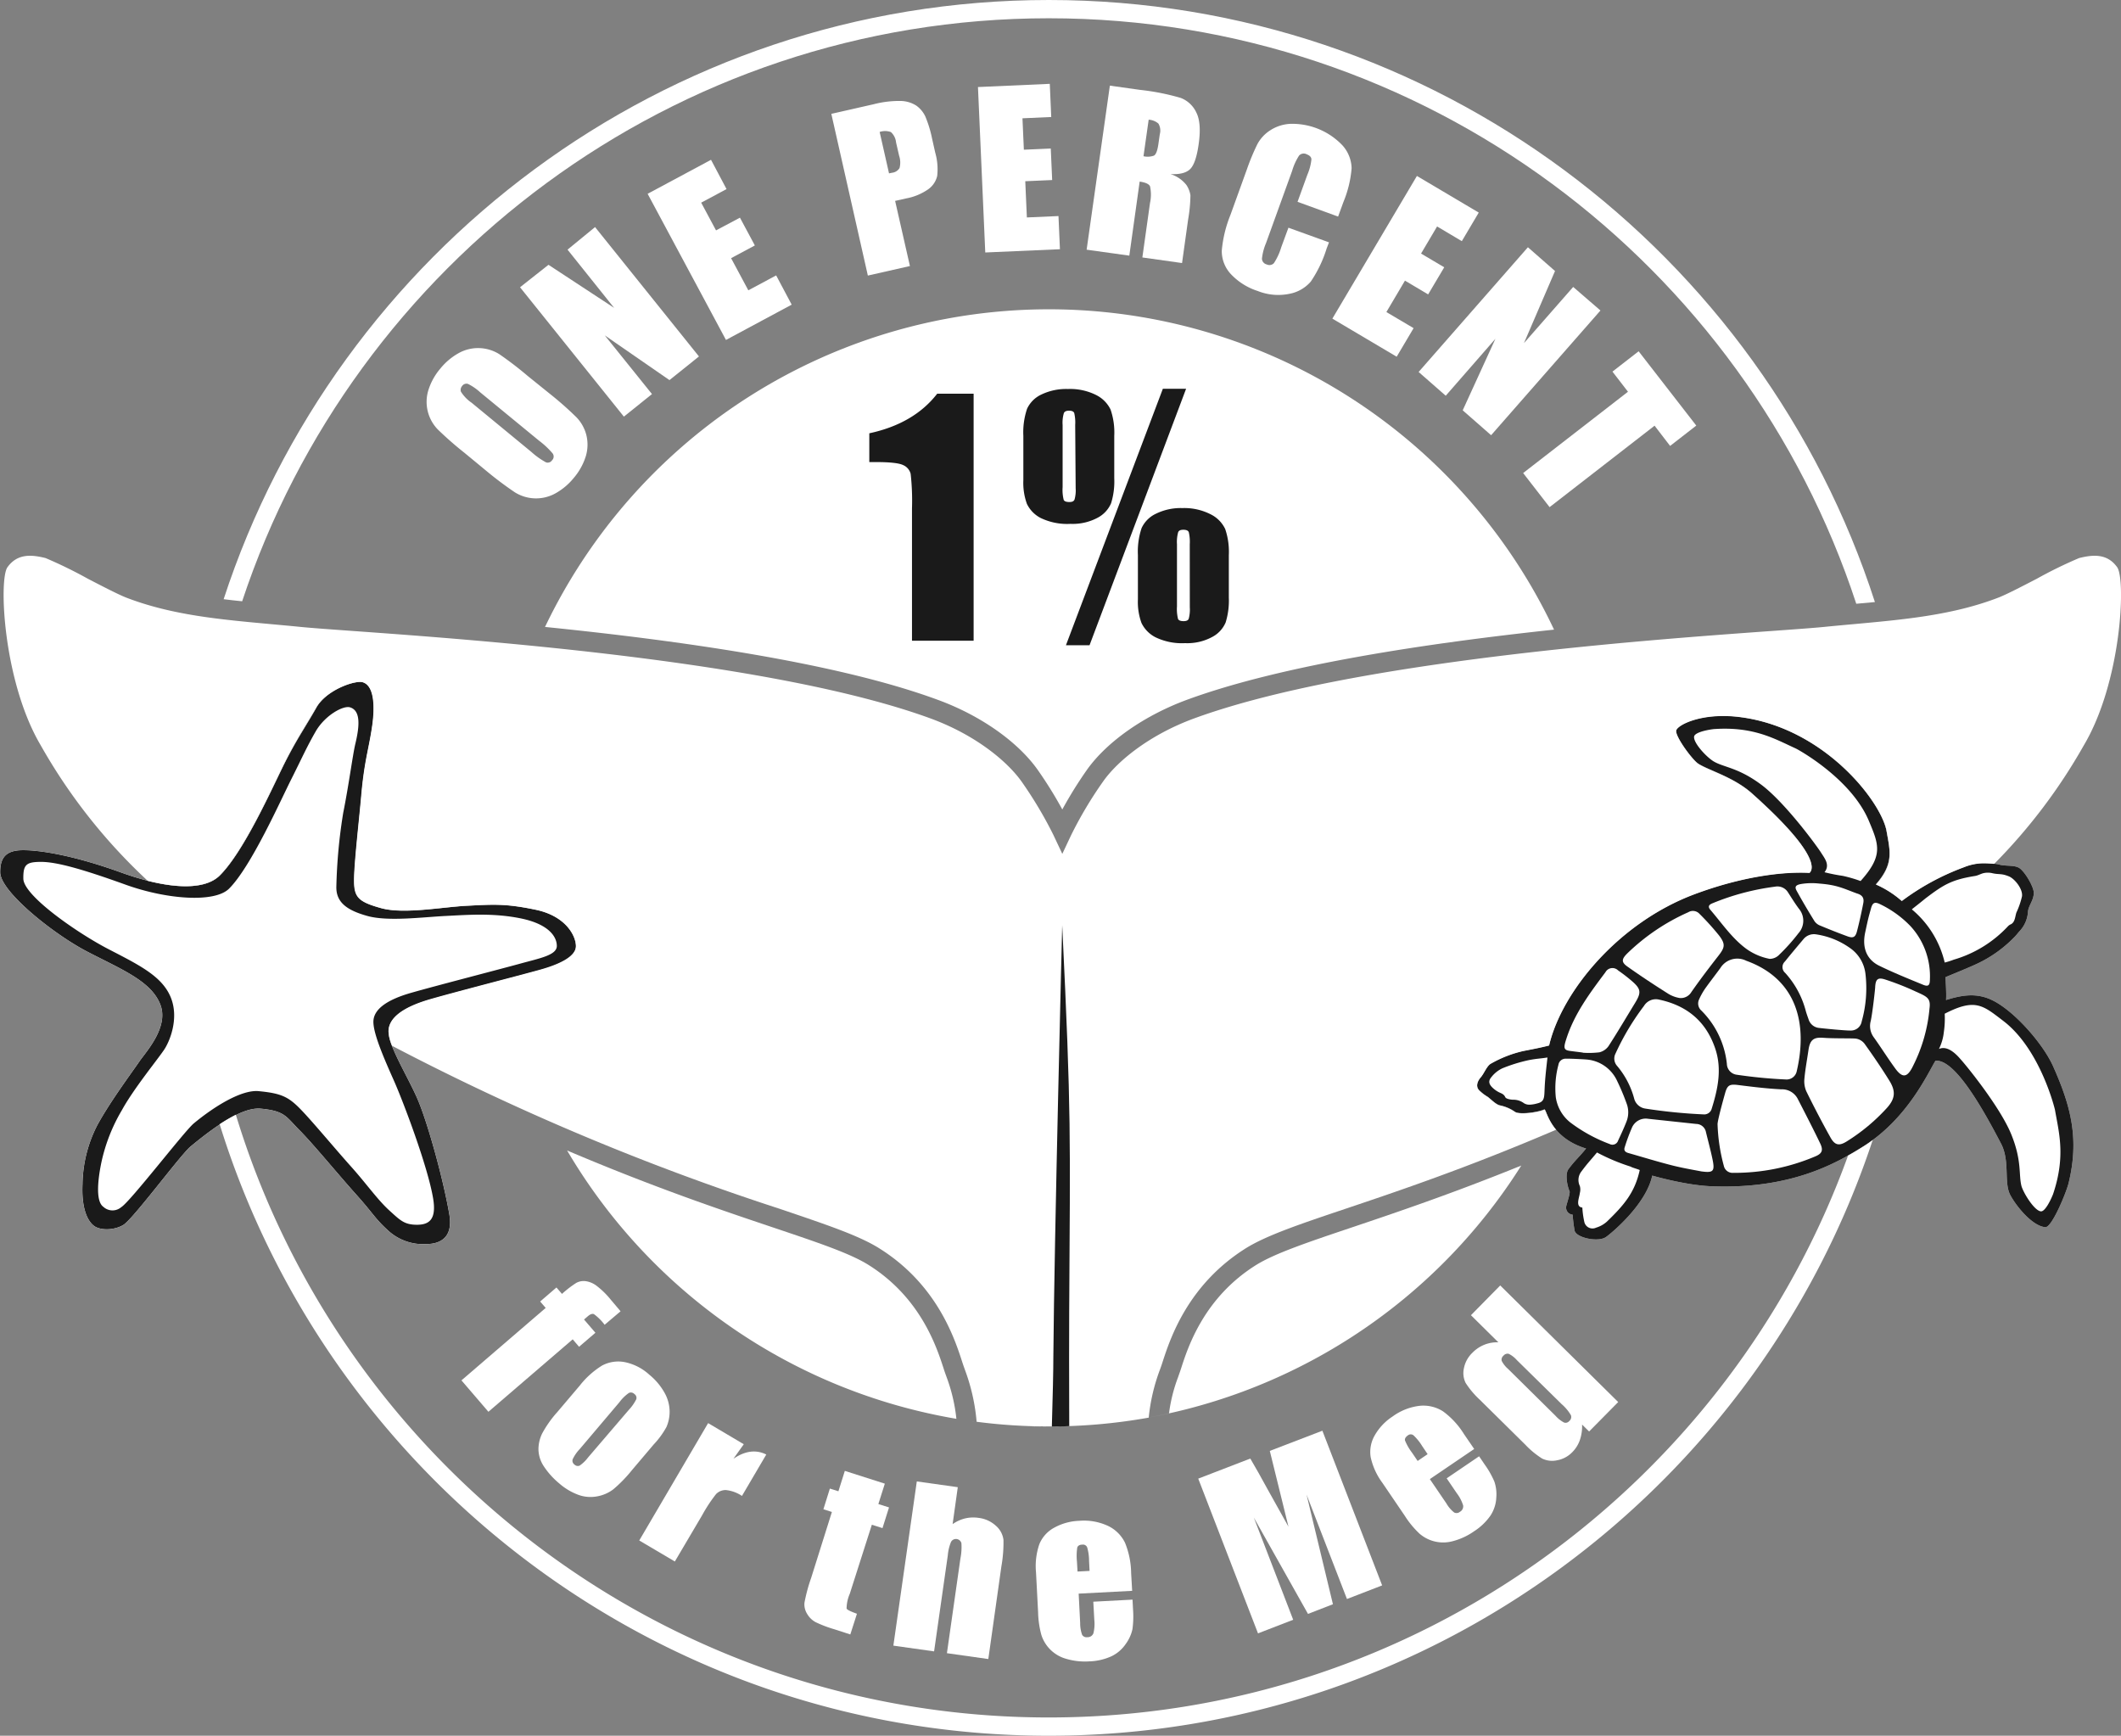 <svg xmlns="http://www.w3.org/2000/svg" viewBox="0 0 409.9 335.41"><rect x="0" y="0" width="409.9" height="335.41" fill="#808080" stroke="none"/><defs><style>.cls-1{fill:#fff;}.cls-2{fill:#1a1a1a;}</style></defs><g id="Capa_2" data-name="Capa 2"><g id="Ebene_1" data-name="Ebene 1"><path class="cls-1" d="M211.45,275.31l-2.28.16Z"></path><path class="cls-1" d="M206.32,275.6l2.19-.09Z"></path><path class="cls-1" d="M211.93,275.27c.83-.07,1.65-.15,2.47-.24C213.58,275.12,212.76,275.19,211.93,275.27Z"></path><path class="cls-1" d="M181.09,135.18c8.29,3,15.55,8.09,19.43,13.55a79.4,79.4,0,0,1,4.78,7.69,79.4,79.4,0,0,1,4.78-7.69c3.89-5.46,11.15-10.52,19.43-13.55,18.32-6.7,46.16-10.87,70.82-13.51a107.93,107.93,0,0,0-195-.52C131.11,123.76,161.53,128,181.09,135.18Z"></path><path class="cls-1" d="M205.59,275.63c-.91,0-1.83,0-2.75,0C203.76,275.66,204.68,275.65,205.59,275.63Z"></path><path class="cls-1" d="M182.94,266.12c-.2-.55-.4-1.1-.59-1.71-1.33-4.09-4.43-13.69-14.54-20-3.59-2.24-9.8-4.32-18.39-7.21-10-3.36-23.09-7.77-39.82-14.88a108.25,108.25,0,0,0,75.23,51.85A32.74,32.74,0,0,0,182.94,266.12Z"></path><path class="cls-1" d="M217.37,274.66c-.9.13-1.8.24-2.7.34C215.57,274.9,216.47,274.79,217.37,274.66Z"></path><path class="cls-1" d="M261.18,237.21c-8.59,2.89-14.8,5-18.38,7.21-10.12,6.3-13.22,15.9-14.54,20-.2.61-.4,1.16-.59,1.71a30.72,30.72,0,0,0-1.75,7q-4.2.92-8.51,1.52A108.14,108.14,0,0,0,294,225.23C280.57,230.68,269.73,234.33,261.18,237.21Z"></path><path class="cls-1" d="M202.67,275.66c-1.37,0-2.74,0-4.11-.08C199.93,275.63,201.3,275.66,202.67,275.66Z"></path><path class="cls-1" d="M184.84,274.18q4.26.72,8.63,1.09Q189.11,274.9,184.84,274.18Z"></path><path class="cls-1" d="M193.77,275.29c1.36.12,2.73.2,4.1.26C196.5,275.49,195.13,275.41,193.77,275.29Z"></path><path class="cls-1" d="M46.8,116.19C68.46,50.82,130.15,3.53,202.69,3.53c72.72,0,134.54,47.52,156.05,113.14l3.6-.33C340.59,48.91,277.25,0,202.69,0,128.33,0,65.13,48.65,43.22,115.79,44.41,115.94,45.6,116.07,46.8,116.19Z"></path><path class="cls-1" d="M103.54,175.78c-5.9-1.23-8.25-1-13.17-.77s-12.27,1.69-16.7.46-5.21-2.16-5.21-5.36,1-11.89,1.38-16.24c.62-7,1.49-9.12,2.15-13.78.44-3.15.5-7.53-1.83-8.26-1.47-.46-7.08,1.44-9,4.89s-3.78,6.05-6.13,10.72-7.81,17.06-12.56,21.75c-3.1,3.07-10.29,2.59-19.14-.61s-15.39-4.29-18.84-4.29c-3.2,0-4.49,1.29-4.44,4.33.07,3.67,10.2,11.83,16.84,15.28s12.29,5.66,14.08,10.17c1.74,4.35-2.73,9.16-4,11-1.67,2.44-5.62,7.73-8.11,12.26a25.64,25.64,0,0,0-2.91,11.49c-.2,4.18.73,7,2.29,8.11,1.2.85,3.84.83,5.59-.23,1.93-1.18,11-13.49,13-15.16,4.45-3.68,9.9-7.66,13.57-7.31,4.75.45,4.91,1.59,7.49,4.17s7.32,8.37,10.92,12.39c3.34,3.71,3.63,4.66,6.21,7a10,10,0,0,0,7.3,2.61c2.71,0,5.29-1.21,4.51-5.74-1.18-6.9-4.3-18.15-6.27-22.57s-5.47-10-5.47-12.71,2.94-4.76,8.11-6.24,16.92-4.51,21.11-5.66,7-2.63,7-4.6S109.44,177,103.54,175.78Z"></path><path class="cls-1" d="M103.54,175.78c-5.9-1.23-8.25-1-13.17-.77s-12.27,1.69-16.7.46-5.21-2.16-5.21-5.36,1-11.89,1.38-16.24c.62-7,1.49-9.12,2.15-13.78.44-3.15.5-7.53-1.83-8.26-1.47-.46-7.08,1.44-9,4.89s-3.78,6.05-6.13,10.72-7.81,17.06-12.56,21.75c-3.1,3.07-10.29,2.59-19.14-.61s-15.39-4.29-18.84-4.29c-3.2,0-4.49,1.29-4.44,4.33.07,3.67,10.2,11.83,16.84,15.28s12.29,5.66,14.08,10.17c1.74,4.35-2.73,9.16-4,11-1.67,2.44-5.62,7.73-8.11,12.26a25.64,25.64,0,0,0-2.91,11.49c-.2,4.18.73,7,2.29,8.11,1.2.85,3.84.83,5.59-.23,1.93-1.18,11-13.49,13-15.16,4.45-3.68,9.9-7.66,13.57-7.31,4.75.45,4.91,1.59,7.49,4.17s7.32,8.37,10.92,12.39c3.34,3.71,3.63,4.66,6.21,7a10,10,0,0,0,7.3,2.61c2.71,0,5.29-1.21,4.51-5.74-1.18-6.9-4.3-18.15-6.27-22.57s-5.47-10-5.47-12.71,2.94-4.76,8.11-6.24,16.92-4.51,21.11-5.66,7-2.63,7-4.6S109.44,177,103.54,175.78Z"></path><path class="cls-2" d="M103.54,175.78c-5.9-1.23-8.25-1-13.17-.77s-12.27,1.69-16.7.46-5.21-2.16-5.21-5.36,1-11.89,1.38-16.24c.62-7,1.49-9.12,2.15-13.78.44-3.15.5-7.53-1.83-8.26-1.47-.46-7.08,1.44-9,4.89s-3.78,6.05-6.13,10.72-7.81,17.06-12.56,21.75c-3.1,3.07-10.29,2.59-19.14-.61s-15.39-4.29-18.84-4.29c-3.2,0-4.49,1.29-4.44,4.33.07,3.67,10.2,11.83,16.84,15.28s12.29,5.66,14.08,10.17c1.74,4.35-2.73,9.16-4,11-1.67,2.44-5.62,7.73-8.11,12.26a25.64,25.64,0,0,0-2.91,11.49c-.2,4.18.73,7,2.29,8.11,1.2.85,3.84.83,5.59-.23,1.93-1.18,11-13.49,13-15.16,4.45-3.68,9.9-7.66,13.57-7.31,4.75.45,4.91,1.59,7.49,4.17s7.32,8.37,10.92,12.39c3.34,3.71,3.63,4.66,6.21,7a10,10,0,0,0,7.3,2.61c2.71,0,5.29-1.21,4.51-5.74-1.18-6.9-4.3-18.15-6.27-22.57s-5.47-10-5.47-12.71,2.94-4.76,8.11-6.24,16.92-4.51,21.11-5.66,7-2.63,7-4.6S109.44,177,103.54,175.78Z"></path><path class="cls-1" d="M100.74,177.49c-5.32-1.1-10.2-.71-14.63-.49S75,178.11,71,177s-6-2.65-6-5.53a102.72,102.72,0,0,1,1.33-14.4c1.06-5.27,1.86-11.34,2.33-13.28.82-3.4,1.1-6.45-1-7.1-1.32-.42-4.87,1.55-6.65,4.65s-2.63,5.09-4.75,9.3-7.76,16.87-12,21.09c-2.79,2.76-12,2.1-20-.78s-13.2-4.4-16.31-4.4c-2.88,0-3.48.52-3.44,3.27C4.6,173.12,15,180.33,21,183.43s10.34,5.24,12,9.3-.21,8.57-1.33,10.19c-1.51,2.2-5.87,7.52-8.11,11.6a33.61,33.61,0,0,0-4,10.26c-.75,3.7-1,7.43.41,8.42a2.6,2.6,0,0,0,3.46.07c1.74-1.06,12.2-14.67,14-16.17,4-3.32,9.26-6.56,12.55-6.25,4.29.41,5.71,1.06,8,3.39s6.59,7.53,9.83,11.15c3,3.34,5.16,6.47,7.48,8.56,2.06,1.87,2.86,2.72,5.29,2.72s3.81-1.09,3.11-5.17c-1.06-6.21-5.76-18.61-7.53-22.6s-4-9-4-11.44,2.65-4.28,7.3-5.61,17.38-4.62,21.15-5.66,7-1.62,7-3.4S106.06,178.6,100.74,177.49Z"></path><path class="cls-1" d="M18.41,176.2a1.35,1.35,0,0,1,0-2.54,1.24,1.24,0,0,1,1.76,1.27C20.17,176.39,19.39,176.39,18.41,176.2Z"></path><path class="cls-1" d="M26.74,180.46a1.34,1.34,0,0,1,0-2.54,1.24,1.24,0,0,1,1.76,1.27C28.5,180.65,27.71,180.65,26.74,180.46Z"></path><path class="cls-1" d="M34.29,183.66a1.57,1.57,0,0,1,0-3c.58-.24,2.46-.53,2.46,1.18S35.43,183.88,34.29,183.66Z"></path><path class="cls-1" d="M39.28,206.6a1.35,1.35,0,0,1,0-2.54A1.24,1.24,0,0,1,41,205.33C41,206.79,40.26,206.79,39.28,206.6Z"></path><path class="cls-1" d="M43.45,186.16a1.73,1.73,0,0,1,0-3.28c.64-.28,2,.43,2.28,1.57C46.23,186.28,44.71,186.41,43.45,186.16Z"></path><path class="cls-1" d="M46.57,198.82a1.47,1.47,0,0,1,0-2.86,1.54,1.54,0,0,1,2.2,1.43C48.77,199,47.8,199,46.57,198.82Z"></path><path class="cls-1" d="M57,162.62a1.7,1.7,0,0,1,2.21,1.3c.12,1.47-.89,1.84-2.15,1.58A1.47,1.47,0,0,1,57,162.62Z"></path><path class="cls-1" d="M55,170.27c.65-.28,2,.43,2.29,1.57.49,1.82-1,2-2.29,1.71A1.74,1.74,0,0,1,55,170.27Z"></path><path class="cls-1" d="M52.15,189.94a1.74,1.74,0,0,1,0-3.28c.64-.28,2.72-.59,2.72,1.3S53.41,190.19,52.15,189.94Z"></path><path class="cls-1" d="M53.73,181.19a1.75,1.75,0,0,1,0-3.28c.64-.28,2.6.26,2.91,1.4C57.13,181.14,54.71,181.52,53.73,181.19Z"></path><path class="cls-1" d="M57.69,200.31a1.56,1.56,0,0,1,0-2.95c.58-.25,2.45-.53,2.45,1.17S58.82,200.54,57.69,200.31Z"></path><path class="cls-1" d="M59.38,157.34a1.35,1.35,0,0,1,0-2.54,1.24,1.24,0,0,1,1.76,1.27C61.14,157.53,60.36,157.53,59.38,157.34Z"></path><path class="cls-1" d="M61.22,151.13c-1.26-.25-1.83-1.29-.12-2.28.46-.26,1.75-.79,1.86,1C63,150.89,62.49,151.39,61.22,151.13Z"></path><path class="cls-1" d="M63.18,185.36a1.7,1.7,0,0,1,2.21,1.3c.11,1.47-.89,1.83-2.15,1.58A1.47,1.47,0,0,1,63.18,185.36Z"></path><path class="cls-1" d="M64.06,208a1.35,1.35,0,0,1,0-2.54,1.24,1.24,0,0,1,1.76,1.27C65.82,208.15,65,208.15,64.06,208Z"></path><path class="cls-1" d="M74.18,186.26a1.34,1.34,0,0,1,0-2.54A1.24,1.24,0,0,1,75.94,185C75.94,186.46,75.15,186.46,74.18,186.26Z"></path><path class="cls-1" d="M396.76,206c-2-4.43-7.6-10.76-11.82-12.76-2.93-1.39-5.64-1-8.85,0,.09-1.33-.07-3.38-.1-4.42,0,0,4.72-1.94,5.46-2.3a24.52,24.52,0,0,0,7.77-5.36c.23-.2.82-.92,1-1.14a6,6,0,0,0,1.7-3.78c.05-1.2,1.1-2.17,1.13-3.7,0-1.22-1.86-4.35-2.95-4.89s-2.56-.2-4-.65a18,18,0,0,0-2.86-.21,10.18,10.18,0,0,0-3.72.77,47.24,47.24,0,0,0-12,6.52,19.3,19.3,0,0,0-5-3.19c3.49-4,2.77-6.36,2.06-10.33-1-5.57-11.88-19.84-28.17-22-7.42-1-12.19,1.47-12.48,2.55s3.09,5.7,4.29,6.47c2.07,1.31,6.83,2.57,10.36,5.73,14.81,13.22,11.09,15.2,11.12,15.34-5.26-.29-13.26.75-22.34,4.16-14.65,5.51-25.58,18.79-28,29.19-1.79.47-3.38.75-5,1.07a22.81,22.81,0,0,0-6.2,2.41c-.81.41-1.35,1.95-2,2.66s-1,1.78-.33,2.51a8.43,8.43,0,0,0,1.53,1.2c.49.27,1.62,1.55,2.51,1.74a7.76,7.76,0,0,1,2.83,1.2c.85.69,4.66.11,5.73-.41.49-.24.85,5.35,8.09,7.56-1.3,1.62-2.19,2.33-3.41,4-.65.86-.28,3.14.22,4.25.17.39-.59,2.49-.66,3a1.37,1.37,0,0,0,1.26,1.53,27.28,27.28,0,0,0,.38,3.11c.37,1.37,4.47,2.23,6,1.25.7-.44,7.79-6.16,9-11.91,0,0,6.36,1.86,11.37,2.06,15.08.61,23.86-4.19,29.46-7.72,8.45-5.31,12.38-14,13.9-16.53,3.57-.33,8.62,8.21,12.67,16,1.79,3.42.5,7.5,1.79,9.94,1.16,2.19,4.26,6,6.77,6.22,1.25.1,4-6.54,4.49-8.46C401.86,220.14,400.27,213.84,396.76,206Z"></path><path class="cls-2" d="M396.76,206c-2-4.43-7.6-10.76-11.82-12.76-2.93-1.39-5.64-1-8.85,0,.09-1.33-.07-3.38-.1-4.42,0,0,4.72-1.94,5.46-2.3a24.52,24.52,0,0,0,7.77-5.36c.23-.2.82-.92,1-1.14a6,6,0,0,0,1.7-3.78c.05-1.2,1.1-2.17,1.13-3.7,0-1.22-1.86-4.35-2.95-4.89s-2.56-.2-4-.65a18,18,0,0,0-2.86-.21,10.18,10.18,0,0,0-3.72.77,47.24,47.24,0,0,0-12,6.52,19.3,19.3,0,0,0-5-3.19c3.49-4,2.77-6.36,2.06-10.33-1-5.57-11.88-19.84-28.17-22-7.42-1-12.19,1.47-12.48,2.55s3.09,5.7,4.29,6.47c2.07,1.31,6.83,2.57,10.36,5.73,14.81,13.22,11.09,15.2,11.12,15.34-5.26-.29-13.26.75-22.34,4.16-14.65,5.51-25.58,18.79-28,29.19-1.79.47-3.38.75-5,1.07a22.81,22.81,0,0,0-6.2,2.41c-.81.41-1.35,1.95-2,2.66s-1,1.78-.33,2.51a8.43,8.43,0,0,0,1.53,1.2c.49.27,1.62,1.55,2.51,1.74a7.76,7.76,0,0,1,2.83,1.2c.85.69,4.66.11,5.73-.41.49-.24.85,5.35,8.09,7.56-1.3,1.62-2.19,2.33-3.41,4-.65.86-.28,3.14.22,4.25.17.39-.59,2.49-.66,3a1.37,1.37,0,0,0,1.26,1.53,27.28,27.28,0,0,0,.38,3.11c.37,1.37,4.47,2.23,6,1.25.7-.44,7.79-6.16,9-11.91,0,0,6.36,1.86,11.37,2.06,15.08.61,23.86-4.19,29.46-7.72,8.45-5.31,12.38-14,13.9-16.53,3.57-.33,8.62,8.21,12.67,16,1.79,3.42.5,7.5,1.79,9.94,1.16,2.19,4.26,6,6.77,6.22,1.25.1,4-6.54,4.49-8.46C401.86,220.14,400.27,213.84,396.76,206Z"></path><path class="cls-1" d="M360.15,221.51c-.9.57-1.9,1.18-3,1.79-22.83,63.24-83.46,108.58-154.48,108.58-73.94,0-136.6-49.14-157.09-116.47a28.75,28.75,0,0,0-3.13,1.83c21.18,68.37,85,118.17,160.22,118.17,74.12,0,137.15-48.33,159.25-115.13C361.37,220.71,360.78,221.12,360.15,221.51Z"></path><path class="cls-1" d="M369.48,175.73A19,19,0,0,1,375.83,186a14.09,14.09,0,0,0,1.73-.55,23.16,23.16,0,0,0,10.44-6.4,1.69,1.69,0,0,1,.63-.45c.79-.41.79-1.41,1.05-2.25a15.36,15.36,0,0,0,1.09-3.16c.18-1.41-1.42-3.38-2.51-3.83-1.58-.65-1.93-.3-3.33-.65a3.93,3.93,0,0,0-1.53,0c-.58.12-1.12.47-1.7.56-4.55.73-6.09,1.68-9.64,4.38C370.73,174.75,369.58,175.61,369.48,175.73Z"></path><path class="cls-1" d="M305.8,233.35a16.78,16.78,0,0,0,.36,2.66,1.62,1.62,0,0,0,2.3,1.22,5.46,5.46,0,0,0,2.09-1.17c3.26-3.15,5.38-5.58,6.34-9.95,0-.08-1.71-.56-1.71-.66a38.41,38.41,0,0,1-6.55-2.75c-1.3,1.58-1.77,2-3,3.66a2.67,2.67,0,0,0-.31,2.83,2.65,2.65,0,0,1,0,1.34c-.06.47-.22.94-.29,1.42C304.92,232.65,305,233.26,305.8,233.35Z"></path><path class="cls-1" d="M299.06,204.35c-1.71.26-2.05.2-3.67.52a30.76,30.76,0,0,0-5.05,1.57,5.84,5.84,0,0,0-2.1,1.68c-.63.72-.53,1.32.14,2a5.14,5.14,0,0,0,1.22.9c.49.27,1,.33,1.31,1,.15.32.94.46,1.44.49a3.45,3.45,0,0,1,2.18.68,2,2,0,0,0,1.22.27,6.18,6.18,0,0,0,1.34-.24c1.46-.34,1.34-1.17,1.43-3.06S298.8,206.71,299.06,204.35Z"></path><path class="cls-1" d="M329.41,215.35a1.51,1.51,0,0,0,1.34-.95c1.22-3.86,2.09-7.8.72-11.81-1.81-5.34-5.58-8.29-10.77-9.41a2.69,2.69,0,0,0-3,1.22,48.47,48.47,0,0,0-5.48,9.17,2.13,2.13,0,0,0,.3,2.41,16.34,16.34,0,0,1,3.28,6.24,2.62,2.62,0,0,0,2.17,2A102.43,102.43,0,0,0,329.41,215.35Z"></path><path class="cls-1" d="M345.24,208.6a2,2,0,0,0,2-1.63c2.11-9.05.1-17.75-9.77-21.32a3.85,3.85,0,0,0-5,1.42c-1,1.37-1.82,2.41-2.81,3.78a13,13,0,0,0-1.31,2.3,1.83,1.83,0,0,0,.45,2.13,17.09,17.09,0,0,1,4.93,10.28,2.18,2.18,0,0,0,1.85,2.11A94.15,94.15,0,0,0,345.24,208.6Z"></path><path class="cls-1" d="M331.93,217.19a34.62,34.62,0,0,0,1.21,8.08,1.72,1.72,0,0,0,1.79,1.37,40,40,0,0,0,15.89-3.18c1.32-.55,1.58-1.19.94-2.52-1.39-2.89-2.86-5.73-4.32-8.57a3.41,3.41,0,0,0-3.2-1.87c-2.81-.14-5.61-.49-8.4-.84-1.52-.18-2,0-2.43,1.51C332.85,213.16,332,216.3,331.93,217.19Z"></path><path class="cls-1" d="M352.32,200.54c-1.86-.14-2.54.45-2.82,2.38s-.61,3.65-.78,5.49a4.9,4.9,0,0,0,.35,2.44q2.22,4.53,4.67,8.93c.86,1.55,1.69,1.71,3.18.77a36.77,36.77,0,0,0,7.72-6.43c1.61-1.78,1.78-3.22.51-5.27-1.48-2.39-3.06-4.71-4.7-7a2.62,2.62,0,0,0-1.79-1.15C357.83,200.61,354.39,200.7,352.32,200.54Z"></path><path class="cls-1" d="M357.7,199.14a2.11,2.11,0,0,0,2.09-1.76,23.74,23.74,0,0,0,.73-9.15,7.05,7.05,0,0,0-3.07-5.09,15.07,15.07,0,0,0-6.44-2.58,2.62,2.62,0,0,0-2.45.89c-1.21,1.44-2.43,2.88-3.61,4.35A1.47,1.47,0,0,0,345,188a17.51,17.51,0,0,1,4,7.42c.15.52.33,1,.52,1.55a2.36,2.36,0,0,0,1.9,1.65C352.61,198.77,356.74,199.17,357.7,199.14Z"></path><path class="cls-1" d="M324.64,192.86a2.38,2.38,0,0,0,2.23-1.16c1.65-2.36,3.39-4.65,5.16-6.92,1.31-1.67,1.49-2.29.2-4a50.6,50.6,0,0,0-3.81-4.21,1.72,1.72,0,0,0-2.15-.29,40.45,40.45,0,0,0-11.83,8c-1.06,1.07-1.12,1.65.06,2.49,2.52,1.79,5.1,3.49,7.71,5.14A6.13,6.13,0,0,0,324.64,192.86Z"></path><path class="cls-1" d="M302.59,204.58a1.39,1.39,0,0,0-1.41,1.18,17.45,17.45,0,0,0-.51,6.27,7.63,7.63,0,0,0,2.8,4.87,30,30,0,0,0,7.61,4.17,1.15,1.15,0,0,0,1.63-.66c.56-1.2,1.12-2.4,1.6-3.63a4.83,4.83,0,0,0,.05-3.53,43.93,43.93,0,0,0-1.86-4.42,7.12,7.12,0,0,0-6-4.1C306,204.69,303.42,204.55,302.59,204.58Z"></path><path class="cls-1" d="M342,185.29a2.57,2.57,0,0,0,1.88-.83,37.13,37.13,0,0,0,3.69-4.13,3.6,3.6,0,0,0,.09-4.72c-.75-1-1.43-2.11-2.12-3.18a2.4,2.4,0,0,0-2.51-1.09,47.45,47.45,0,0,0-12.06,3.2c-.64.25-1,.6-.44,1.26,2.23,2.59,4.16,5.48,6.93,7.53A11.47,11.47,0,0,0,342,185.29Z"></path><path class="cls-1" d="M361.54,197.27a3.67,3.67,0,0,0,.54,3.12c1.44,2,2.76,4.13,4.23,6.13s2.39,1.56,3.42-.58a30.6,30.6,0,0,0,3.16-11.05c.27-2-.46-2.29-2.54-3.23a52.44,52.44,0,0,0-6.05-2.39c-1.44-.46-1.84,0-1.91,1.54C362.36,191.37,361.88,195.69,361.54,197.27Z"></path><path class="cls-1" d="M305.94,203.43a17.39,17.39,0,0,0,3.15-.08,3.05,3.05,0,0,0,1.77-1.2c1.79-2.77,3.47-5.62,5.19-8.44,1.15-1.91,1.07-2.6-.59-4.06a31.52,31.52,0,0,0-2.75-2.13,1.54,1.54,0,0,0-2.45.36c-3,4-6,8-7.56,12.89-.09.28-.18.55-.25.84-.24,1-.05,1.32.91,1.46S306,203.38,305.94,203.43Z"></path><path class="cls-1" d="M328.81,226.36c2.31.31,2.64,0,2.13-2.42-.37-1.74-.83-3.45-1.25-5.17a1.94,1.94,0,0,0-1.87-1.58l-9.33-1a2.89,2.89,0,0,0-3.13,1.78,36.73,36.73,0,0,0-1.37,3.72c-.25.72.23,1,.78,1.14,2.77.79,5.53,1.64,8.31,2.35C325,225.67,326.9,226,328.81,226.36Z"></path><path class="cls-1" d="M360.46,180.2c-.66,3.08.41,5.3,2.72,6.42,2.76,1.35,5.62,2.5,8.46,3.67,1,.41,1.32.15,1.33-1A14.32,14.32,0,0,0,369.25,179a20.38,20.38,0,0,0-5.83-4.24c-1.1-.55-1.53-.38-1.85.84C361.08,177.38,361.12,177.12,360.46,180.2Z"></path><path class="cls-1" d="M351.58,170.74a12.78,12.78,0,0,0-3.6.1c-.89.19-1.2.48-.78,1.26,1.1,2,2.28,4,3.48,5.93a2.39,2.39,0,0,0,1.11.84c1.75.73,3.51,1.43,5.29,2.08,1.06.38,1.5.15,1.8-1,.46-1.78.86-3.59,1.21-5.4.2-1-.15-1.6-1.26-1.91C356.16,171.65,355,171,351.58,170.74Z"></path><path class="cls-1" d="M394.46,234.08c.64,0,1.55-1.46,2.3-3.29,2.49-7.39,1.13-11.95.38-16.32,0-.06-2.79-11.72-10-17.2-3.93-3-5.39-4.43-11.31-1.38a18.12,18.12,0,0,1-.17,3.57,9.65,9.65,0,0,1-.94,3.24c1.67-.73,3.33,1,4.19,2,1.25,1.38,7.66,9.29,9.78,14.49s1.39,7.87,2,10.09C391.25,230.92,393.29,234.06,394.46,234.08Z"></path><path class="cls-1" d="M327.41,142.28c.16-.62,1.8-1.14,3.76-1.39,7.79-.55,11.85,1.92,15.89,3.75.06,0,10.63,5.66,14.12,14,1.91,4.56,2.84,6.66-1.61,11.61a26.81,26.81,0,0,0-3.44-1,33.83,33.83,0,0,1-3.53-.7c1.13-1.43,0-2.71-.66-3.78-1-1.56-7.05-9.76-11.54-13.12s-7.27-3.34-9.26-4.54C329.66,146.19,327.14,143.41,327.41,142.28Z"></path><path class="cls-1" d="M409.16,109.61c-1.92-2.69-4.68-2.44-7.36-1.77a85.54,85.54,0,0,0-8.18,4c-3.09,1.6-6,3.11-7.52,3.68-8.71,3.34-18,4.19-27.89,5.09-1.86.17-3.74.34-5.65.53-2.1.21-5.73.47-10.32.8-24.32,1.75-81.26,5.85-111.42,16.87-8.93,3.27-15,8.44-17.62,12.18A77.06,77.06,0,0,0,207,161.39L205.3,165l-1.72-3.65A79,79,0,0,0,197.41,151c-2.67-3.75-8.7-8.92-17.63-12.19-30.15-11-87.1-15.12-111.42-16.87-4.59-.33-8.22-.59-10.32-.8-1.9-.19-3.79-.36-5.64-.53-9.87-.9-19.19-1.75-27.9-5.09-1.5-.57-4.42-2.08-7.51-3.68a86.73,86.73,0,0,0-8.18-4c-2.69-.67-5.44-.92-7.37,1.77-1.71,2.39-.81,22.2,6.45,34.45a108.36,108.36,0,0,0,20.66,26.15c6.39,1.61,11.41,1.41,13.87-1,4.75-4.69,10.22-17.08,12.56-21.75s4.16-7.28,6.13-10.72,7.58-5.35,9-4.89c2.33.73,2.27,5.11,1.83,8.26-.66,4.66-1.54,6.74-2.15,13.78-.38,4.35-1.38,13-1.38,16.24s.78,4.13,5.21,5.36,11.78-.21,16.7-.46,7.27-.46,13.17.77,7.81,5.08,7.81,7-2.86,3.45-7,4.6-16,4.19-21.11,5.66-8.11,3.53-8.11,6.24a8.46,8.46,0,0,0,.69,2.79,483,483,0,0,0,74.86,31.48c8.84,3,15.22,5.12,19.19,7.59,11.29,7,14.7,17.57,16.15,22.06.18.56.37,1.08.55,1.59a37.87,37.87,0,0,1,2.22,9.93,106.9,106.9,0,0,0,13.94.9A108.33,108.33,0,0,0,222,273.94a36.47,36.47,0,0,1,2.11-9.12c.19-.51.37-1,.55-1.58,1.46-4.49,4.86-15,16.16-22.06,4-2.47,10.35-4.62,19.19-7.59,10.14-3.41,23.54-7.92,40.72-15.28-1.73-2.07-2-4-2.28-3.89-1.07.52-4.88,1.1-5.73.41a7.76,7.76,0,0,0-2.83-1.2c-.89-.19-2-1.47-2.51-1.74a8.43,8.43,0,0,1-1.53-1.2c-.71-.73-.33-1.75.33-2.51s1.17-2.25,2-2.66a22.81,22.81,0,0,1,6.2-2.41c1.6-.32,3.18-.6,5-1.07,2.44-10.4,13.37-23.68,28-29.19,9.08-3.41,17.08-4.45,22.34-4.16,0-.14,3.69-2.12-11.12-15.34-3.53-3.16-8.29-4.42-10.36-5.73-1.2-.77-4.58-5.39-4.29-6.47s5.06-3.54,12.48-2.55c16.29,2.15,27.19,16.42,28.17,22,.71,4,1.43,6.37-2.06,10.33a19.1,19.1,0,0,1,5,3.19,47.24,47.24,0,0,1,12-6.52,10.18,10.18,0,0,1,3.72-.77c.7,0,1.53.05,2.14.1a107.78,107.78,0,0,0,17.29-22.86C410,131.81,410.87,112,409.16,109.61Z"></path><path class="cls-2" d="M206.63,253.62c.19-34.86.44-37.65-1.35-74.82,0,0-1.54,60.91-1.71,83.14,0,3.1-.12,7.79-.29,13.72,1.13,0,2.24,0,3.36-.08C206.61,265.53,206.6,257.79,206.63,253.62Z"></path><path class="cls-2" d="M188.16,76.08v47.73H176.25V98.22a46.44,46.44,0,0,0-.26-6.66,2.51,2.51,0,0,0-1.46-1.69c-.8-.39-2.57-.58-5.32-.58H168V83.73q8.63-1.86,13.12-7.65Z"></path><path class="cls-2" d="M215.34,84.22v8.2a14.29,14.29,0,0,1-.61,4.82,5.72,5.72,0,0,1-2.59,2.8,10.22,10.22,0,0,1-5.26,1.19,11.79,11.79,0,0,1-5.75-1.13,6,6,0,0,1-2.67-2.73,11.88,11.88,0,0,1-.69-4.57V84.22a14.18,14.18,0,0,1,.72-5.23,5.68,5.68,0,0,1,2.78-2.76,11.08,11.08,0,0,1,5.11-1.06,11.24,11.24,0,0,1,5.45,1.16,6.12,6.12,0,0,1,2.8,2.82A13.65,13.65,0,0,1,215.34,84.22Zm-7.55-2.09a8,8,0,0,0-.19-2.33c-.13-.3-.48-.44-1-.44s-.87.15-1,.47a6.5,6.5,0,0,0-.24,2.3v12a7.91,7.91,0,0,0,.21,2.47c.14.28.5.41,1.09.41s.84-.15,1-.47a6.54,6.54,0,0,0,.22-2.21Zm21.43-7-18.66,49.56H206l18.73-49.56Zm8.26,32.11v8.22a14.35,14.35,0,0,1-.61,4.81,5.66,5.66,0,0,1-2.59,2.81,10.12,10.12,0,0,1-5.26,1.2,11.71,11.71,0,0,1-5.74-1.15,6.08,6.08,0,0,1-2.68-2.75,11.78,11.78,0,0,1-.69-4.54v-8.6a14.13,14.13,0,0,1,.72-5.21,5.72,5.72,0,0,1,2.79-2.77,10.87,10.87,0,0,1,5.1-1.08A11.19,11.19,0,0,1,234,99.4a6.08,6.08,0,0,1,2.78,2.83A13.67,13.67,0,0,1,237.48,107.28Zm-7.55-2.07a8.1,8.1,0,0,0-.19-2.34c-.13-.31-.48-.46-1.05-.46s-.87.16-1,.47a7,7,0,0,0-.23,2.33v12a7.84,7.84,0,0,0,.21,2.45c.14.27.49.41,1.06.41s.87-.15,1-.46a6.88,6.88,0,0,0,.21-2.22Z"></path><path class="cls-1" d="M119.93,253.39,116.85,256a9.78,9.78,0,0,0-2.07-2.06c-.31-.13-.74,0-1.28.5l-.63.54,2.2,2.56-3.16,2.71-1.23-1.44-16.29,14-5.21-6.07,16.28-14-1.07-1.24,3.15-2.71,1.07,1.24a20.68,20.68,0,0,1,2.75-2.12,3,3,0,0,1,1.75-.35,4.51,4.51,0,0,1,2.07.82,15.92,15.92,0,0,1,2.84,2.75Z"></path><path class="cls-1" d="M126.32,279.14l-4.16,4.91a26.79,26.79,0,0,1-3.63,3.74,7.25,7.25,0,0,1-3.16,1.37,6.84,6.84,0,0,1-3.65-.32,11.85,11.85,0,0,1-3.66-2.2,15,15,0,0,1-3-3.35,6.14,6.14,0,0,1-1-3.19,7,7,0,0,1,.73-3.12,21.42,21.42,0,0,1,2.91-4.11l4.35-5.13a16.48,16.48,0,0,1,4.3-3.86,6.63,6.63,0,0,1,4.31-.68,10,10,0,0,1,4.83,2.45,12.07,12.07,0,0,1,3,3.6,7.49,7.49,0,0,1,.92,3.52,7.39,7.39,0,0,1-.62,3A16.51,16.51,0,0,1,126.32,279.14Zm-4.82-6.67a8.81,8.81,0,0,0,1.47-2.09.89.89,0,0,0-.37-1,.92.92,0,0,0-1.06-.21,7.82,7.82,0,0,0-1.83,1.79L112.05,280a7.48,7.48,0,0,0-1.38,2,.9.9,0,0,0,.34,1,.92.92,0,0,0,1,.22,6.89,6.89,0,0,0,1.61-1.55Z"></path><path class="cls-1" d="M143.74,279.08l-2,2.81c2.26-1.54,4.37-1.81,6.35-.82l-4.7,8a6.79,6.79,0,0,0-3.08-1.13,2.54,2.54,0,0,0-1.93.78,29.57,29.57,0,0,0-2.69,4.09l-5.27,8.93-6.88-4.06L136.85,275Z"></path><path class="cls-1" d="M171,286.7l-1.25,3.94,2.06.65-1.26,4-2.06-.65L164.22,308a7.31,7.31,0,0,0-.61,2.84c.11.24.78.56,2,1l-1.28,4-3.08-1a23.58,23.58,0,0,1-3.65-1.39,4.21,4.21,0,0,1-1.64-1.63,3.44,3.44,0,0,1-.49-2.12,32.64,32.64,0,0,1,1.3-4.81l4-12.72-1.64-.52,1.25-4,1.65.52,1.24-3.94Z"></path><path class="cls-1" d="M185.1,287.38l-1,7.14a7.21,7.21,0,0,1,2.4-1.1,6.91,6.91,0,0,1,2.61-.11,6,6,0,0,1,3.39,1.56,4.27,4.27,0,0,1,1.43,2.7,26.58,26.58,0,0,1-.4,5.09L191,320.59,183,319.46l2.61-18.31a11.21,11.21,0,0,0,.19-2.95,1.09,1.09,0,0,0-2-.26,8.77,8.77,0,0,0-.63,2.61l-2.65,18.56L172.65,318l4.53-31.73Z"></path><path class="cls-1" d="M218.8,307.41l-10.34.54.29,5.68a6.52,6.52,0,0,0,.38,2.28,1,1,0,0,0,1,.46,1.2,1.2,0,0,0,1.18-.75,7.64,7.64,0,0,0,.17-2.65l-.19-3.46,7.58-.4.1,1.94a18.3,18.3,0,0,1-.11,3.75,7.58,7.58,0,0,1-1.29,2.86,7,7,0,0,1-2.74,2.38,11.14,11.14,0,0,1-4.3,1,12.83,12.83,0,0,1-4.51-.5,7,7,0,0,1-4.76-4.58,18.2,18.2,0,0,1-.64-4.44l-.4-7.65a13,13,0,0,1,.64-5.47,6.35,6.35,0,0,1,2.89-3.2,10.75,10.75,0,0,1,4.8-1.32,11.06,11.06,0,0,1,5.62,1,7,7,0,0,1,3.24,3.22,16,16,0,0,1,1.19,5.87Zm-8.23-3.85-.1-1.92a9.31,9.31,0,0,0-.36-2.61.86.86,0,0,0-.92-.55c-.55,0-.89.22-1,.56a11,11,0,0,0-.06,2.73l.11,1.91Z"></path><path class="cls-1" d="M255.56,276.47l11.55,29.89-6.8,2.63-7.81-20.18L257.6,310l-4.82,1.87-10.47-18.62L249.92,313l-6.8,2.63-11.55-29.9,10.06-3.88q1.49,2.52,3.38,6l4,7.17-3.61-14.65Z"></path><path class="cls-1" d="M284.9,280l-8.57,5.82,3.2,4.7a6,6,0,0,0,1.5,1.75,1,1,0,0,0,1.11-.13,1.19,1.19,0,0,0,.62-1.25,7.62,7.62,0,0,0-1.23-2.35l-1.95-2.87,6.27-4.26,1.09,1.61a17,17,0,0,1,1.85,3.26,7.59,7.59,0,0,1,.38,3.12,6.91,6.91,0,0,1-1.11,3.45,11.25,11.25,0,0,1-3.18,3.05,12.61,12.61,0,0,1-4.11,1.91,7,7,0,0,1-6.44-1.45,17.83,17.83,0,0,1-2.85-3.46l-4.31-6.34a13,13,0,0,1-2.28-5,6.41,6.41,0,0,1,.81-4.23,10.66,10.66,0,0,1,3.43-3.61,11,11,0,0,1,5.31-2.07,7.06,7.06,0,0,1,4.44,1.08,15.71,15.71,0,0,1,4.06,4.41Zm-9,1-1.07-1.59a9.83,9.83,0,0,0-1.66-2.05.86.86,0,0,0-1.07,0c-.46.32-.65.65-.57,1a10.42,10.42,0,0,0,1.36,2.36l1.08,1.59Z"></path><path class="cls-1" d="M289.93,248.4l22.8,22.53-5.62,5.69-1.36-1.34a8.21,8.21,0,0,1-.43,3,6.18,6.18,0,0,1-1.44,2.31,5.4,5.4,0,0,1-3,1.6,4.44,4.44,0,0,1-2.85-.34,16.76,16.76,0,0,1-3.25-2.68l-8.75-8.64a16.94,16.94,0,0,1-2.78-3.29,4.3,4.3,0,0,1-.34-2.83,5.63,5.63,0,0,1,1.64-3,6.73,6.73,0,0,1,2.3-1.55,6.58,6.58,0,0,1,2.72-.47l-5.3-5.24Zm3.19,14.4a5,5,0,0,0-1.55-1.19,1,1,0,0,0-1,.35,1,1,0,0,0-.36,1,5.09,5.09,0,0,0,1.24,1.57l9.16,9.05a5.85,5.85,0,0,0,1.66,1.31.91.91,0,0,0,1-.29,1,1,0,0,0,.32-1.13,8.46,8.46,0,0,0-1.78-2.13Z"></path><path class="cls-1" d="M106.24,76.08a65.36,65.36,0,0,1,5.13,4.52A7.66,7.66,0,0,1,113.3,84a7.74,7.74,0,0,1-.08,4.13,11.94,11.94,0,0,1-2.34,4.23,12.14,12.14,0,0,1-3.58,3,7.72,7.72,0,0,1-7.82-.24A68.19,68.19,0,0,1,94,91l-4.23-3.49A67.32,67.32,0,0,1,84.62,83a7.66,7.66,0,0,1-1.85-7.55,11.9,11.9,0,0,1,2.34-4.24,12.14,12.14,0,0,1,3.58-3,7.72,7.72,0,0,1,7.82.24,68.19,68.19,0,0,1,5.5,4.22Zm-13.43-.26a10.11,10.11,0,0,0-2.36-1.63,1,1,0,0,0-1.13.39,1.14,1.14,0,0,0-.25,1.09,7.21,7.21,0,0,0,2.08,2.16l11.55,9.51a14.7,14.7,0,0,0,2.81,2,1,1,0,0,0,1.18-.4,1,1,0,0,0,.11-1.32,16.07,16.07,0,0,0-2.62-2.46Z"></path><path class="cls-1" d="M115,43.88l20.08,25-5.7,4.57-12.5-8.64L126,76.15l-5.43,4.36-20.07-25L106,51.17l12.68,8.32-9-11.25Z"></path><path class="cls-1" d="M125.16,37.45l12.25-6.57,3,5.66-4.9,2.62,2.87,5.36L143,42.06l2.88,5.37-4.59,2.46,3.33,6.21L150,53.22l3,5.65L140.3,65.69Z"></path><path class="cls-1" d="M160.66,22l8.19-1.86a19.62,19.62,0,0,1,5.22-.63,5.81,5.81,0,0,1,3,.89,5.37,5.37,0,0,1,1.76,2.11,22.92,22.92,0,0,1,1.3,4.26l.61,2.72a11.64,11.64,0,0,1,.38,4.51,4.37,4.37,0,0,1-1.8,2.62,10.87,10.87,0,0,1-4.14,1.71l-2.19.49,2.86,12.59-8.13,1.84ZM170,25.5l1.81,8,.6-.12a1.94,1.94,0,0,0,1.43-.9,4.14,4.14,0,0,0-.08-2.39l-.59-2.57a3.07,3.07,0,0,0-1-2A3.28,3.28,0,0,0,170,25.5Z"></path><path class="cls-1" d="M189,16.82l13.88-.62.28,6.41-5.56.25.27,6.07,5.2-.23.27,6.09-5.2.23.31,7,6.11-.27.28,6.41-14.43.63Z"></path><path class="cls-1" d="M214.49,16.55l5.85.82a45,45,0,0,1,7.84,1.55,5.49,5.49,0,0,1,3,2.78c.7,1.35.86,3.39.48,6.09q-.51,3.71-1.62,4.85t-3.84,1a6.31,6.31,0,0,1,3.07,2.09,4.91,4.91,0,0,1,.79,2,29.23,29.23,0,0,1-.45,4.72l-1.17,8.38-7.67-1.08,1.48-10.54a7.54,7.54,0,0,0,0-3.22c-.22-.44-.89-.74-2-.9l-2,14.31-8.25-1.15Zm7.5,6.58-1,7.06a3.62,3.62,0,0,0,2-.11q.62-.3.9-2.4l.25-1.74a2.65,2.65,0,0,0-.27-2.06A3.14,3.14,0,0,0,222,23.13Z"></path><path class="cls-1" d="M258.6,41.85,250.76,39l1.9-5.24a10,10,0,0,0,.78-2.94q0-.66-.9-1a1.22,1.22,0,0,0-1.48.24A11.17,11.17,0,0,0,249.72,33l-5.06,14a10.55,10.55,0,0,0-.78,3,1.2,1.2,0,0,0,.93,1.1,1.18,1.18,0,0,0,1.39-.26,11.69,11.69,0,0,0,1.41-3.06L249,44l7.84,2.83L256.39,48a24.06,24.06,0,0,1-3.06,6.4,7.2,7.2,0,0,1-4.16,2.38,10.7,10.7,0,0,1-6.11-.55,12.24,12.24,0,0,1-5.22-3.3,6.49,6.49,0,0,1-1.72-4.52,24.11,24.11,0,0,1,1.68-6.9L241,32.65a42.6,42.6,0,0,1,2-4.8,7.25,7.25,0,0,1,2.47-2.66,7.82,7.82,0,0,1,3.93-1.26,13.4,13.4,0,0,1,10.05,4.17,6.85,6.85,0,0,1,1.76,4.41A21.52,21.52,0,0,1,259.64,39Z"></path><path class="cls-1" d="M273.83,34l11.95,7.08-3.27,5.52-4.78-2.84L274.63,49l4.48,2.65L276,56.89l-4.48-2.66-3.59,6.07,5.26,3.11-3.27,5.52-12.43-7.36Z"></path><path class="cls-1" d="M309.3,60,288.17,84.1l-5.49-4.81L289,65.47l-9.6,11-5.24-4.59,21.12-24.1,5.24,4.59-6,13.93,9.51-10.85Z"></path><path class="cls-1" d="M327.82,82.24l-5.06,3.93-3-3.91L299.47,98l-5.11-6.59,20.26-15.71-3-3.89,5.06-3.93Z"></path></g></g></svg>